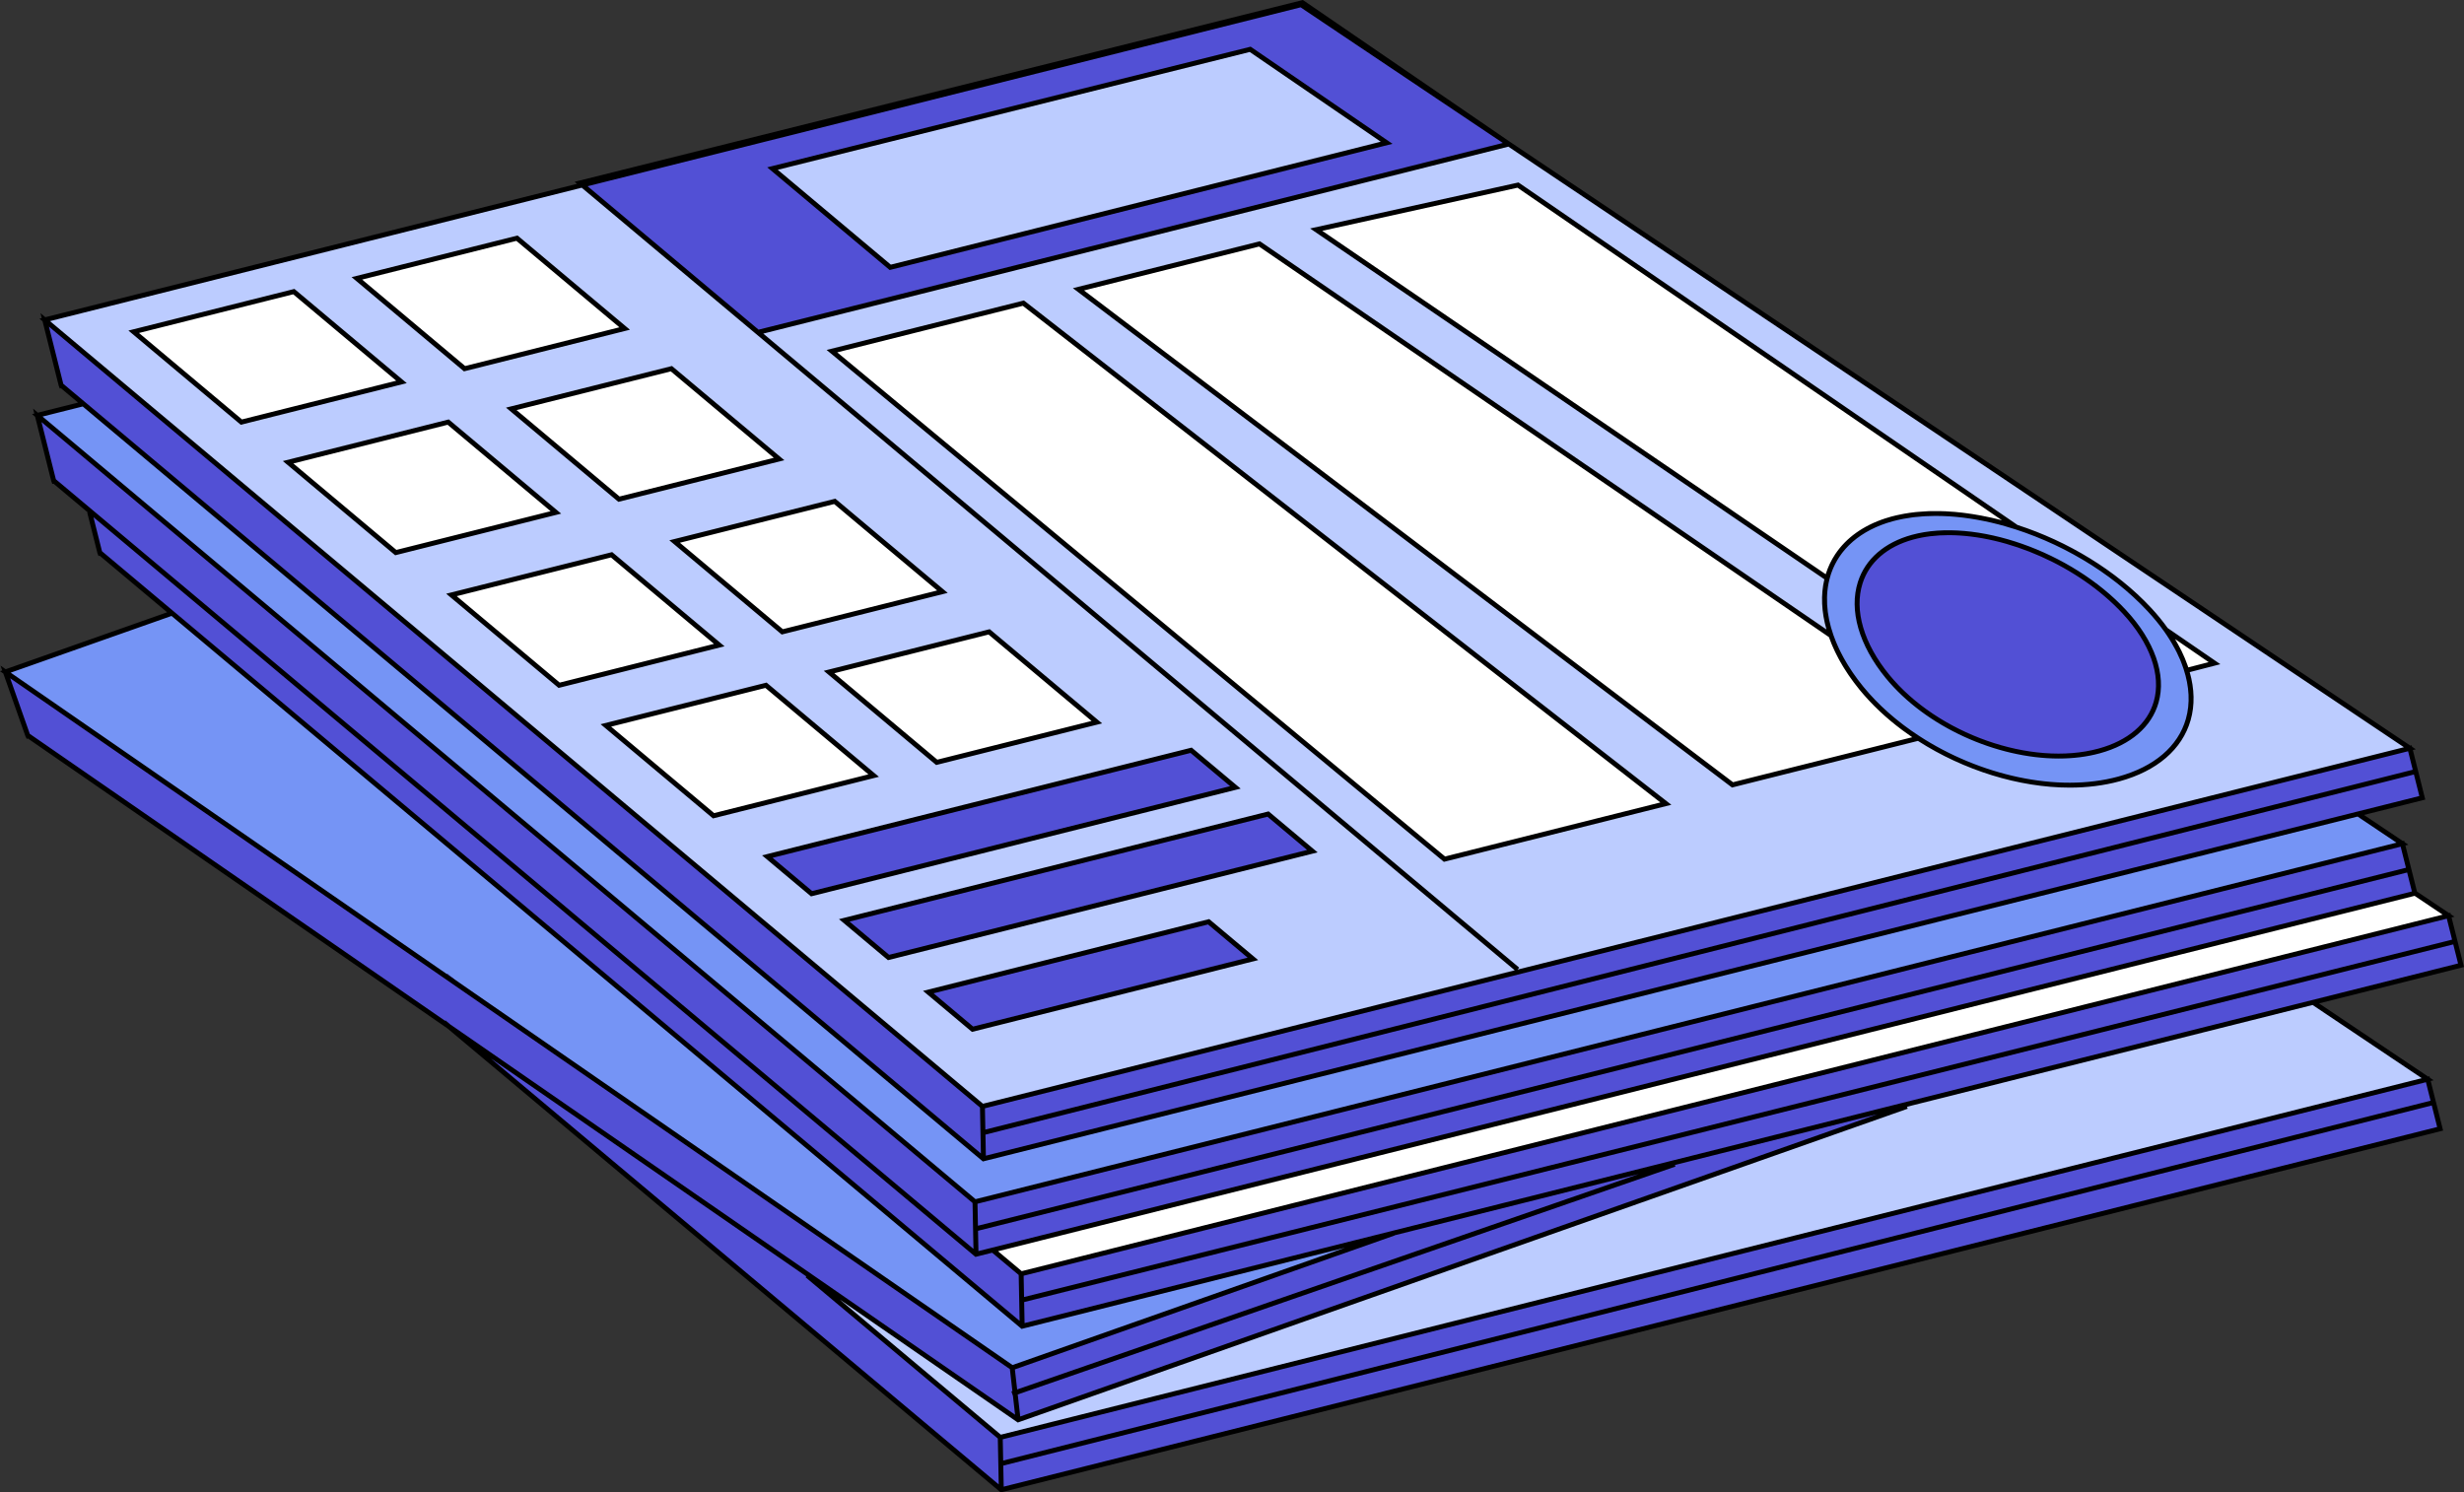 <?xml version="1.0" encoding="UTF-8" standalone="no"?><svg xmlns="http://www.w3.org/2000/svg" xmlns:xlink="http://www.w3.org/1999/xlink" fill="#000000" height="302.9" preserveAspectRatio="xMidYMid meet" version="1" viewBox="0.0 0.0 500.0 302.9" width="500" zoomAndPan="magnify"><rect x="0.0" y="0.0" width="500.0" height="302.9" fill="#333333" stroke="none"/><g id="change1_1"><path d="M199.356,224.542L9.075,64.925l254.938-63.97l225.002,150.905L199.356,224.542z M391.197,223.043 L206.601,288.15l-44.712-30.902l41.085,34.464l277.707-69.683l11.954-3l-23.263-15.602L391.197,223.043z" fill="#bcccff"/></g><g id="change2_1"><path d="M293.117,174.364l-124.3-103.098l38.849-9.747L338.04,163.092L293.117,174.364z M158.75,128.233 l32.489-8.152l-21.853-18.331l-32.489,8.152L158.75,128.233z M383.932,105.314c7.27-1.986,16.283-1.221,25.184,1.638L308.033,37.562 l-40.952,9.047l103.69,70.736C372.241,111.701,376.699,107.29,383.932,105.314z M449.374,134.588l-9.829-6.747 c1.973,2.769,3.359,5.531,4.181,8.208L449.374,134.588z M389.254,149.832c-4.404-2.861-8.355-6.279-11.521-10.152 c-2.93-3.584-4.977-7.205-6.186-10.696l-115.97-79.488l-36.735,9.219l132.724,100.574L389.254,149.832z M125.602,101.308 l32.489-8.152l-21.853-18.331l-32.489,8.152L125.602,101.308z M59.619,59.18L27.13,67.333l21.853,18.331l32.489-8.152L59.619,59.18z M126.758,66.672L104.905,48.34l-32.489,8.152l21.853,18.331L126.758,66.672z M122.944,147.226l21.853,18.331l32.489-8.152 l-21.853-18.331L122.944,147.226z M200.719,128.233l-32.489,8.152l21.853,18.331l32.489-8.152L200.719,128.233z M90.952,85.664 l-32.489,8.152l21.853,18.332l32.489-8.152L90.952,85.664z M124.1,112.59l-32.489,8.152l21.853,18.331l32.489-8.152L124.1,112.59z M490.02,181.242l0.01,0.041l-288.573,72.41l5.755,4.828l289.661-72.683L490.02,181.242z" fill="#ffffff"/></g><g id="change3_1"><path d="M205.62,257.186l-3.058-2.565l1.771,1.486L205.62,257.186z M201.456,253.693l1.106,0.928L201.456,253.693 l247.762-62.17l-123.576,31.008L201.456,253.693z M34.907,124.441L1.086,136.37l24.06,16.629v0l64.933,44.878l0.149-0.051l0.586-0.2 l5.136,4.309l85.295,58.951L205.4,277.58l77.778-27.432l-75.754,19.009L34.907,124.441z M449.829,191.371L449.829,191.371 L449.829,191.371L449.829,191.371z M478.5,165.186l-278.932,69.991L16.904,81.95l-9.338,2.344L197.846,243.91l93.675-23.505 l184.032-46.178l11.954-3L478.5,165.186z M429.97,158.085c16.792-4.586,19.567-19.972,6.2-34.366 c-13.368-14.393-36.755-22.634-52.238-18.405s-18.258,19.615-6.2,34.366C389.791,154.431,413.179,162.671,429.97,158.085z" fill="#7594f5"/></g><g id="change4_1"><path d="M383.015,137.275c-9.913-12.127-7.631-24.776,5.097-28.252c12.729-3.476,31.955,3.298,42.945,15.131 c10.99,11.833,8.708,24.482-5.097,28.252C412.156,156.176,392.929,149.401,383.015,137.275z M197.356,208.88l56.885-14.274 l-8.983-7.536l-56.885,14.274L197.356,208.88z M153.814,67.457l-36.137-30.313L264.291,0.54l41.876,28.685L153.814,67.457z M156.755,34.212l23.893,20.043l100.733-25.278L253.694,10.01L156.755,34.212z M257.323,165.207l-86,21.58l8.983,7.536l86-21.58 L257.323,165.207z M480.68,222.029l-277.707,69.683l-41.085-34.464l44.712,30.902l184.596-65.107l108.198-27.15l-2.523-10.056 l-289.661,72.683l-5.755-4.828l248.373-62.323l-0.001,0l38.435-9.644l1.767-0.443l-0.01-0.041l-2.513-10.015l-11.954,3 L197.846,243.91L7.566,84.293l3.324,13.246l0.024,0.098l0.071-0.018l7.123,5.975l2.146,8.555l0.025,0.098l0.071-0.018 l187.073,156.927l75.756-19.009l-77.78,27.433l-109.45-75.646l-5.137-4.309l-0.734,0.251l-64.933-44.878l0.001,0.001L1.086,136.37 l4.543,12.879l0.033,0.095l0.069-0.024l85.356,58.993l112.099,94.034l291.972-73.263l-2.523-10.056L480.68,222.029z M12.424,78.268 l0.071-0.018l187.073,156.927l291.972-73.263l-2.523-10.056l-11.954,3l-277.707,69.684L9.075,64.925l3.324,13.246L12.424,78.268z M155.706,173.843l8.983,7.536l86-21.58l-8.983-7.535L155.706,173.843z" fill="#5250d5"/></g><g id="change5_1"><path d="M500,196.255l-2.523-10.056l0.604-0.152l-0.772-0.518l-0.074-0.297l-0.268,0.067l-6.51-4.365l-2.345-9.346l0.604-0.152 l-0.772-0.518l-0.074-0.297l-0.268,0.067l-7.893-5.293l11.953-2.999l0.482-0.122l-2.522-10.054l0.604-0.152l-0.772-0.518 l-0.075-0.297l-0.268,0.067L306.6,28.916L264.573,0.128L264.388,0L117.557,36.658l-0.952,0.238l0.488,0.41L9.2,64.379l-0.982-0.824 l0.253,1.007l-0.464,0.117l0.625,0.524l3.284,13.088l0.216,0.562l0.237-0.058l3.468,2.909l-8.145,2.045l-0.983-0.824l0.253,1.008 l-0.464,0.116l0.625,0.524l3.284,13.088l0.216,0.562l0.236-0.058l6.962,5.84l-0.117,0.029l2.069,8.243l0.219,0.558l0.232-0.058 l13.693,11.487L1.161,135.815l-1.055-0.729l0.345,0.98L0,136.225l0.67,0.463l4.487,12.725l0.267,0.544l0.232-0.082l85.128,58.835 l112.081,94.019l0.195,0.164l292.219-73.324l0.483-0.122l-2.523-10.056l0.604-0.152l-0.772-0.518l-0.075-0.297l-0.268,0.067 l-22.149-14.853l28.938-7.261L500,196.255z M497.578,190.698l-289.774,72.532l-0.086-4.322l288.792-72.465L497.578,190.698z M495.663,185.627l-288.326,72.348l-4.813-4.037l287.449-72.128L495.663,185.627z M489.426,180.921l-290.881,72.99l-0.083-4.127 l289.999-72.708L489.426,180.921z M488.218,176.108l-289.776,72.653l-0.089-4.464l288.792-72.465L488.218,176.108z M489.839,157.183 l1.096,4.369l-290.881,72.99l-0.085-4.27L489.839,157.183z M489.596,156.217L199.948,229.25l-0.086-4.322l288.793-72.464 L489.596,156.217z M307.941,196.781l0.338-0.403L154.886,67.703l151.19-37.939l181.732,121.885L307.941,196.781z M263.92,1.491 l41.036,27.522l-151.02,37.894l-34.702-29.111L263.92,1.491z M118.036,38.097l189.339,158.826l-107.893,27.073L10.144,65.17 L118.036,38.097z M12.843,77.892l-2.91-11.597l188.929,158.482l0.186,9.313L12.843,77.892z M16.78,82.495l182.468,153.063 l0.195,0.163l278.965-69.999l7.891,5.293l-288.327,72.348L8.635,84.539L16.78,82.495z M11.334,97.261l-2.91-11.597l188.928,158.482 l0.186,9.313L11.334,97.261z M20.698,111.872l-1.733-6.908l178.773,149.964l0.194,0.163l3.398-0.853l5.387,4.519l0.185,9.313 L20.698,111.872z M34.805,125.006l172.298,144.532l0.194,0.163l65.643-16.471l-67.467,23.795L2.172,136.515L34.805,125.006z M283.014,250.702l49.521-12.426L206.403,281.99l-0.462-4.071l74.245-26.186v0l2.839-1.001L283.014,250.702z M339.877,236.434 l41.083-10.309l-173.934,61.345l-0.507-4.466l133.468-46.255L339.877,236.434z M90.399,207.086l-0.078,0.092L6.045,148.932 l-3.978-11.278L204.93,277.861l0.507,4.463l-0.201,0.07l0.31,0.894l0.435,3.828L91.385,207.914L90.399,207.086z M99.587,214.793 l64.034,44.256l-0.148,0.177l39.007,32.722l0.186,9.313L99.587,214.793z M493.457,224.353l1.097,4.37l-290.882,72.99l-0.085-4.27 L493.457,224.353z M493.215,223.387L203.566,296.42l-0.086-4.322l288.793-72.464L493.215,223.387z M491.426,218.818l-288.327,72.348 l-32.71-27.439l35.929,24.832l0.209,0.145l180.586-63.692l-0.139-0.396l82.304-20.652L491.426,218.818z M207.909,268.521 l-0.085-4.269l289.997-72.587l0.97,3.866L207.909,268.521z M91.078,85.117L57.391,93.57l22.799,19.124l33.688-8.453L91.078,85.117z M59.535,94.062l31.291-7.852l20.906,17.538l-31.291,7.852L59.535,94.062z M59.744,58.634l-33.687,8.453l22.799,19.124l33.688-8.453 L59.744,58.634z M28.202,67.579l31.29-7.852L80.4,77.266l-31.291,7.852L28.202,67.579z M155.559,138.526l-33.688,8.453 l22.799,19.125l33.688-8.453L155.559,138.526z M124.016,147.472l31.291-7.852l20.907,17.539l-31.292,7.852L124.016,147.472z M251.762,160.045l-9.93-8.328l-86.248,21.641l-0.95,0.239l9.929,8.329l86.249-21.642L251.762,160.045z M164.815,180.832 l-8.036-6.743l84.802-21.278l8.037,6.742L164.815,180.832z M124.226,112.043l-33.688,8.453l22.8,19.124l33.687-8.453 L124.226,112.043z M92.683,120.988l31.291-7.852l20.906,17.538l-31.29,7.852L92.683,120.988z M207.781,60.976l-40.042,10.046 l125.059,103.728l0.195,0.162l46.164-11.584L207.973,61.125L207.781,60.976z M293.24,173.817L169.895,71.512l37.655-9.448 l129.374,100.793L293.24,173.817z M189.957,155.264l33.688-8.453l-22.799-19.124l-33.688,8.453L189.957,155.264z M221.5,146.318 l-31.291,7.852l-20.907-17.538l31.292-7.852L221.5,146.318z M158.623,128.78l33.688-8.453l-22.8-19.125l-33.688,8.453 L158.623,128.78z M190.167,119.835l-31.292,7.852l-20.906-17.539l31.291-7.852L190.167,119.835z M265.844,46.371l104.361,71.193 c-0.753,3.166-0.596,6.624,0.425,10.186L255.86,49.084l-0.186-0.128l-37.965,9.527l133.555,101.204l0.19,0.145l37.736-9.469 c9.281,5.965,20.535,9.482,30.812,9.481c3.521,0,6.93-0.412,10.1-1.277c7.613-2.08,12.735-6.483,14.423-12.401 c0.868-3.041,0.784-6.356-0.182-9.761l6.22-1.608l-10.687-7.335c-0.983-1.375-2.093-2.741-3.34-4.083 c-7.099-7.644-17.034-13.567-27.131-16.835L308.317,37.15l-0.179-0.123L265.844,46.371z M351.677,158.746l-131.702-99.8l35.506-8.91 l115.646,79.266c0.049,0.139,0.109,0.28,0.161,0.419c0.126,0.339,0.253,0.678,0.393,1.017c0.068,0.164,0.145,0.328,0.216,0.493 c0.144,0.33,0.29,0.66,0.446,0.99c0.074,0.155,0.153,0.31,0.23,0.464c0.17,0.342,0.345,0.684,0.529,1.025 c0.079,0.147,0.161,0.293,0.243,0.44c0.196,0.351,0.399,0.701,0.609,1.05c0.085,0.141,0.171,0.282,0.259,0.423 c0.221,0.356,0.451,0.71,0.688,1.064c0.091,0.136,0.18,0.273,0.273,0.409c0.252,0.367,0.515,0.733,0.784,1.098 c0.089,0.121,0.173,0.242,0.264,0.363c0.362,0.481,0.734,0.96,1.125,1.437c0.564,0.691,1.163,1.366,1.779,2.032 c0.089,0.096,0.176,0.194,0.267,0.289c0.606,0.645,1.238,1.277,1.893,1.898c0.083,0.079,0.167,0.156,0.25,0.234 c1.36,1.272,2.818,2.49,4.371,3.651c0.068,0.051,0.134,0.102,0.203,0.152c0.628,0.465,1.267,0.925,1.925,1.371L351.677,158.746z M448.186,134.379l-4.127,1.066c-0.04-0.122-0.091-0.244-0.133-0.365c-0.019-0.055-0.041-0.11-0.06-0.165 c-0.155-0.436-0.322-0.873-0.505-1.31c-0.016-0.038-0.033-0.075-0.049-0.113c-0.192-0.453-0.398-0.905-0.619-1.358 c-0.015-0.031-0.031-0.062-0.046-0.093c-0.225-0.454-0.462-0.908-0.716-1.361c-0.024-0.043-0.05-0.087-0.074-0.13 c-0.16-0.283-0.314-0.567-0.486-0.85L448.186,134.379z M407.029,106.843c10.625,3.043,21.295,9.161,28.775,17.216 c1.27,1.367,2.4,2.757,3.389,4.155c0.386,0.544,0.741,1.091,1.083,1.638c0.154,0.247,0.299,0.493,0.444,0.74 c0.206,0.35,0.401,0.701,0.589,1.051c0.131,0.246,0.268,0.491,0.391,0.737c0.262,0.526,0.504,1.053,0.725,1.579 c0.098,0.232,0.182,0.464,0.271,0.696c0.144,0.373,0.278,0.745,0.401,1.117c1.168,3.545,1.358,6.993,0.466,10.12 c-1.588,5.568-6.462,9.728-13.725,11.711c-12.282,3.352-28.175-0.262-40.443-8.278c-0.448-0.292-0.888-0.59-1.322-0.892 c-0.104-0.073-0.21-0.144-0.314-0.218c-0.416-0.293-0.823-0.591-1.226-0.892c-0.122-0.091-0.246-0.18-0.366-0.272 c-0.366-0.278-0.722-0.561-1.076-0.845c-0.15-0.121-0.303-0.239-0.452-0.361c-0.314-0.258-0.619-0.521-0.924-0.783 c-0.175-0.151-0.353-0.299-0.525-0.451c-0.273-0.242-0.537-0.489-0.803-0.736c-0.19-0.176-0.384-0.349-0.571-0.528 c-0.254-0.243-0.498-0.492-0.745-0.739c-0.185-0.185-0.374-0.366-0.554-0.553c-0.275-0.285-0.54-0.577-0.806-0.867 c-0.141-0.154-0.287-0.304-0.425-0.459c-0.4-0.45-0.79-0.905-1.167-1.366c-0.378-0.463-0.741-0.928-1.092-1.395 c-0.095-0.127-0.184-0.254-0.276-0.381c-0.252-0.344-0.501-0.688-0.738-1.033c-0.101-0.146-0.195-0.292-0.292-0.438 c-0.217-0.325-0.429-0.649-0.632-0.975c-0.101-0.162-0.198-0.324-0.295-0.486c-0.184-0.305-0.363-0.61-0.534-0.916 c-0.102-0.182-0.202-0.364-0.3-0.546c-0.148-0.275-0.291-0.551-0.429-0.826c-0.106-0.213-0.212-0.425-0.313-0.638 c-0.109-0.231-0.212-0.462-0.314-0.693c-0.112-0.252-0.225-0.505-0.328-0.757c-0.07-0.171-0.134-0.342-0.2-0.512 c-0.118-0.305-0.237-0.61-0.343-0.914c-1.457-4.181-1.699-8.233-0.641-11.835c0.049-0.168,0.095-0.337,0.15-0.502 c0.039-0.117,0.083-0.232,0.125-0.348c0.077-0.214,0.155-0.427,0.242-0.636c0.054-0.13,0.112-0.256,0.169-0.384 c0.083-0.186,0.167-0.371,0.258-0.552c0.074-0.147,0.151-0.292,0.23-0.436c0.083-0.153,0.166-0.305,0.254-0.455 c0.097-0.165,0.199-0.327,0.303-0.488c0.078-0.121,0.157-0.242,0.238-0.361c0.123-0.179,0.25-0.356,0.382-0.53 c0.07-0.094,0.142-0.187,0.214-0.279c0.15-0.189,0.304-0.376,0.464-0.558c0.062-0.072,0.125-0.143,0.19-0.213 c0.176-0.194,0.356-0.385,0.543-0.572c0.055-0.055,0.111-0.108,0.167-0.162c0.201-0.194,0.406-0.385,0.619-0.571 c0.049-0.043,0.1-0.085,0.15-0.128c0.223-0.19,0.45-0.376,0.686-0.556c0.048-0.037,0.097-0.072,0.146-0.108 c0.241-0.18,0.486-0.357,0.74-0.527c0.052-0.035,0.105-0.068,0.158-0.103c0.253-0.167,0.511-0.329,0.776-0.486 c0.064-0.038,0.131-0.073,0.196-0.111c0.258-0.148,0.52-0.294,0.79-0.433c0.086-0.044,0.176-0.085,0.264-0.129 c0.254-0.127,0.51-0.252,0.774-0.37c0.124-0.055,0.253-0.106,0.379-0.16c0.235-0.1,0.469-0.201,0.711-0.294 c0.191-0.074,0.391-0.141,0.586-0.21c0.188-0.067,0.371-0.137,0.562-0.199c0.395-0.129,0.796-0.25,1.208-0.363 c0.598-0.163,1.212-0.301,1.833-0.427c0.154-0.031,0.309-0.062,0.464-0.091c0.608-0.113,1.224-0.213,1.852-0.292 c0.117-0.015,0.237-0.024,0.355-0.038c0.535-0.062,1.078-0.11,1.626-0.147c0.191-0.013,0.381-0.027,0.573-0.037 c0.633-0.033,1.272-0.053,1.919-0.056c0.137,0,0.277,0.004,0.415,0.005c0.755,0.005,1.518,0.028,2.29,0.074 c0.078,0.005,0.155,0.006,0.234,0.011c0.821,0.053,1.652,0.134,2.488,0.233c0.141,0.017,0.281,0.031,0.422,0.049 c0.829,0.105,1.665,0.231,2.503,0.378c0.131,0.023,0.262,0.047,0.393,0.071c0.872,0.16,1.748,0.337,2.626,0.541 c0.044,0.01,0.089,0.022,0.133,0.032c0.906,0.212,1.813,0.448,2.722,0.706C406.952,106.822,406.99,106.832,407.029,106.843z M406.241,105.585c-1.391-0.372-2.764-0.668-4.128-0.93c-0.12-0.023-0.239-0.043-0.359-0.066c-0.935-0.173-1.861-0.321-2.779-0.442 c-0.291-0.039-0.581-0.076-0.871-0.109c-0.471-0.054-0.94-0.107-1.405-0.147c-0.641-0.056-1.276-0.095-1.908-0.125 c-0.344-0.015-0.685-0.026-1.025-0.033c-0.69-0.016-1.375-0.021-2.051-0.003c-0.206,0.006-0.408,0.018-0.613,0.027 c-0.646,0.027-1.285,0.07-1.916,0.129c-0.187,0.017-0.375,0.032-0.56,0.052c-0.736,0.08-1.458,0.184-2.169,0.309 c-0.164,0.029-0.325,0.061-0.488,0.093c-0.736,0.142-1.463,0.3-2.169,0.492c-0.424,0.116-0.84,0.24-1.248,0.374 c-4.469,1.458-7.917,3.938-10.108,7.209c-0.014,0.02-0.028,0.039-0.042,0.059c-0.153,0.231-0.296,0.468-0.436,0.706 c-0.048,0.081-0.1,0.16-0.146,0.242c-0.106,0.188-0.203,0.382-0.302,0.574c-0.07,0.137-0.144,0.272-0.21,0.412 c-0.073,0.153-0.137,0.311-0.205,0.467c-0.08,0.184-0.162,0.366-0.235,0.553c-0.051,0.131-0.095,0.266-0.143,0.399 c-0.064,0.179-0.134,0.356-0.193,0.538c-0.01,0.032-0.017,0.065-0.027,0.098c-0.008,0.026-0.019,0.052-0.027,0.078L268.319,46.848 l39.61-8.75L406.241,105.585z M127.83,66.918l-22.799-19.125l-33.688,8.453l22.8,19.125L127.83,66.918z M104.78,48.887 l20.906,17.539l-31.291,7.852L73.488,56.738L104.78,48.887z M282.58,29.19L253.976,9.598L253.79,9.47l-97.156,24.257l-0.952,0.238 l24.841,20.836L282.58,29.19z M253.597,10.55l26.587,18.211l-99.409,24.946l-22.946-19.248L253.597,10.55z M245.383,186.523 L187.3,201.099l9.93,8.328l58.084-14.574L245.383,186.523z M189.445,201.591l55.687-13.974l8.038,6.743l-55.688,13.973 L189.445,201.591z M267.378,172.989l-9.929-8.329L171.2,186.302l-0.95,0.239l9.93,8.328l86.248-21.641L267.378,172.989z M180.432,193.775l-8.037-6.742l84.803-21.279l8.036,6.743L180.432,193.775z M125.477,101.854l33.687-8.453l-22.799-19.124 l-33.688,8.453L125.477,101.854z M157.019,92.909l-31.29,7.852l-20.907-17.538l31.291-7.852L157.019,92.909z M387.981,108.54 c-5.595,1.528-9.49,4.916-10.968,9.539c-1.847,5.775,0.2,12.887,5.615,19.512c8.137,9.954,22.54,16.35,35.141,16.35 c2.902,0,5.711-0.339,8.323-1.053c6.29-1.718,10.523-5.36,11.92-10.257c1.626-5.701-0.775-12.561-6.588-18.817 C420.337,111.877,400.85,105.025,387.981,108.54z M430.692,124.493c5.568,5.996,7.886,12.507,6.358,17.863 c-1.297,4.547-5.282,7.944-11.222,9.566c-13.607,3.715-32.642-2.996-42.427-14.965c-5.196-6.357-7.178-13.128-5.437-18.574 c1.371-4.29,5.022-7.443,10.279-8.879c2.219-0.606,4.638-0.895,7.182-0.895C407.267,108.61,421.752,114.869,430.692,124.493z" fill="inherit"/></g></svg>